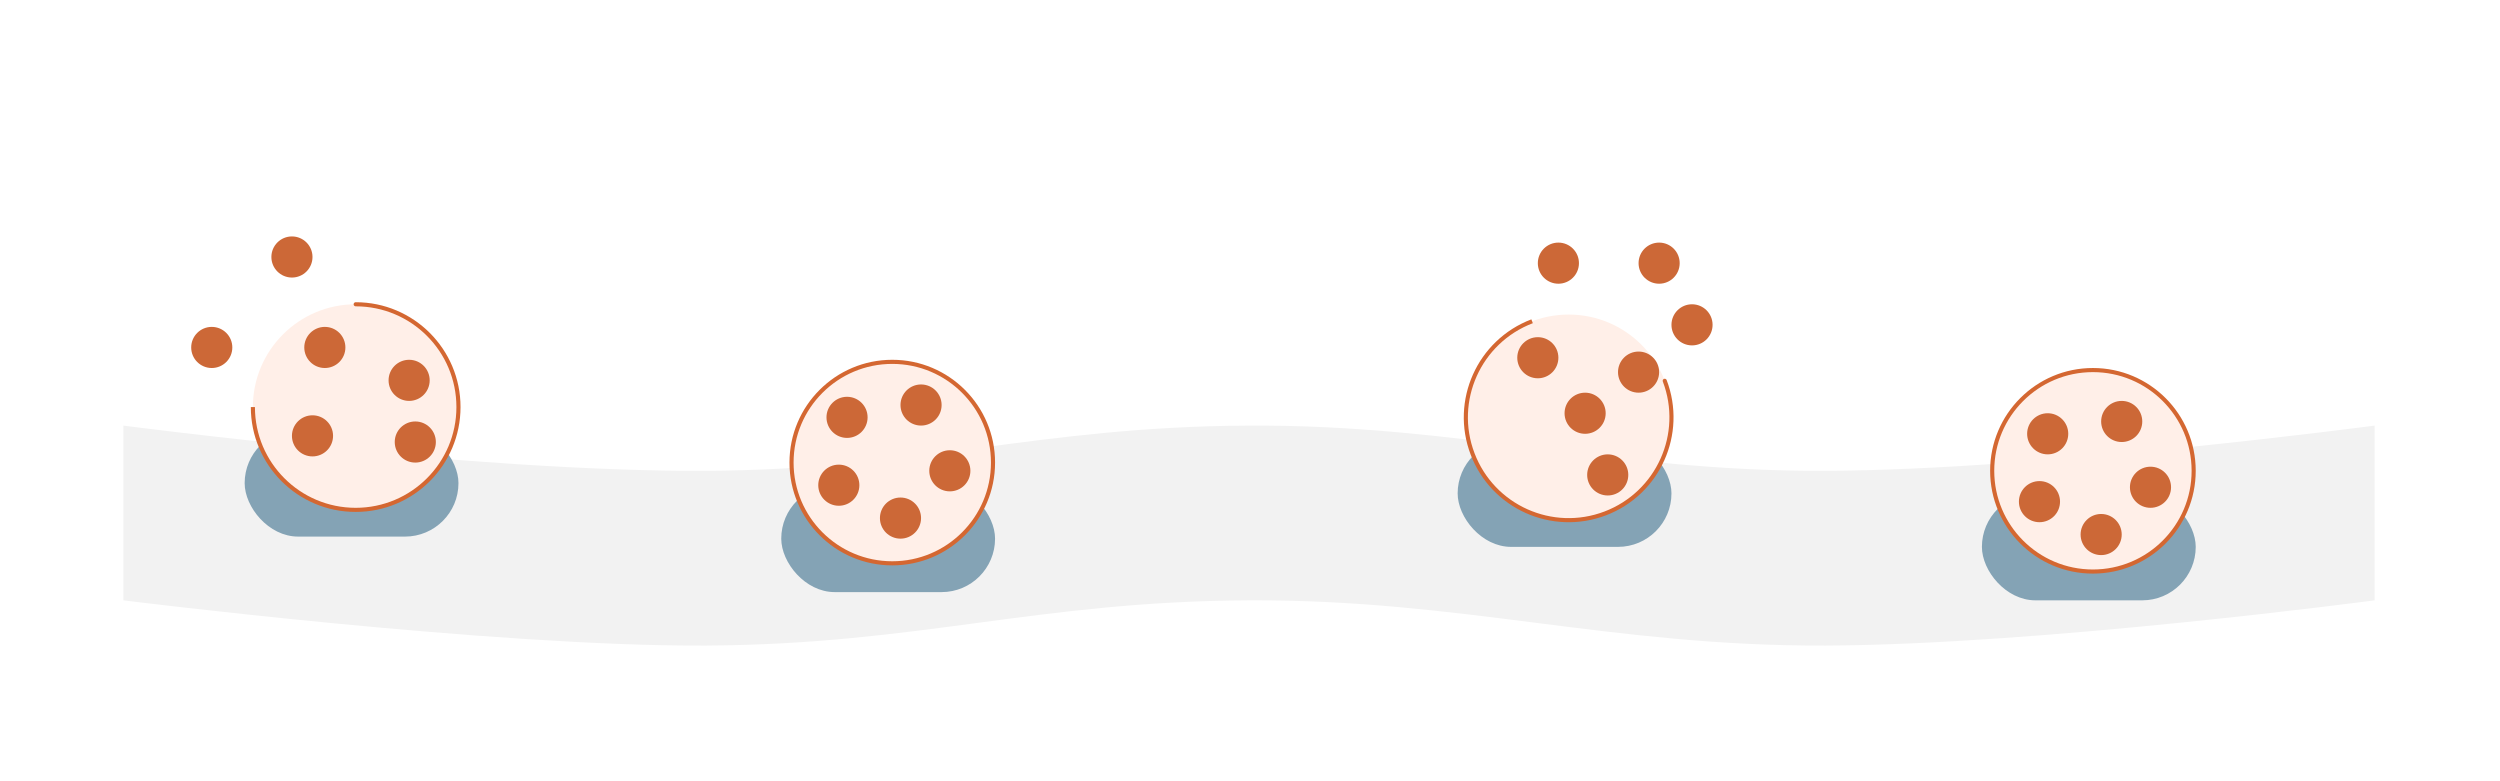 <svg width="1216" height="380" viewBox="0 0 1216 380" fill="none" xmlns="http://www.w3.org/2000/svg">
<rect width="1216" height="380" fill="white"/>
<path d="M60 207.008C60 207.008 232.455 229.641 343.5 229.008C446.954 228.419 504.045 207.512 607.5 207.008C710.955 206.504 783.377 229.42 888 229.008C992.623 228.596 1155 207.008 1155 207.008V292.008C1155 292.008 992.623 313.596 888 314.008C783.377 314.42 710.955 291.504 607.5 292.008C504.045 292.512 446.954 313.419 343.5 314.008C240.046 314.597 60 292.008 60 292.008V207.008Z" fill="#F2F2F2"/>
<g filter="url(#filter0_f_3322_10462)">
<rect x="119" y="209" width="104" height="52" rx="26" fill="#84A3B5"/>
</g>
<g filter="url(#filter1_f_3322_10462)">
<rect x="709" y="214" width="104" height="52" rx="26" fill="#84A3B5"/>
</g>
<g filter="url(#filter2_f_3322_10462)">
<rect x="380" y="236" width="104" height="52" rx="26" fill="#84A3B5"/>
</g>
<g filter="url(#filter3_f_3322_10462)">
<rect x="964" y="240" width="104" height="52" rx="26" fill="#84A3B5"/>
</g>
<path d="M223 198C223 225.614 200.614 248 173 248C145.386 248 123 225.614 123 198C123 170.386 145.386 148 173 148C200.614 148 223 170.386 223 198Z" fill="#FFEFE8"/>
<path d="M813 203C813 230.614 790.614 253 763 253C735.386 253 713 230.614 713 203C713 175.386 735.386 153 763 153C790.614 153 813 175.386 813 203Z" fill="#FFEFE8"/>
<path d="M173 147C172.448 147 172 147.448 172 148C172 148.552 172.448 149 173 149V147ZM223 198H222C222 225.062 200.062 247 173 247V248V249C201.167 249 224 226.167 224 198H223ZM173 248V247C145.938 247 124 225.062 124 198H123H122C122 226.167 144.833 249 173 249V248ZM173 148V149C200.062 149 222 170.938 222 198H223H224C224 169.833 201.167 147 173 147V148Z" fill="#D46731"/>
<path d="M810.662 184.862C810.466 184.346 809.888 184.086 809.372 184.283C808.856 184.479 808.597 185.057 808.793 185.573L810.662 184.862ZM780.779 249.731L780.423 248.796C755.131 258.421 726.825 245.719 717.2 220.426L716.266 220.782L715.331 221.138C725.348 247.463 754.81 260.683 781.135 250.665L780.779 249.731ZM716.266 220.782L717.2 220.426C707.576 195.134 720.277 166.828 745.57 157.203L745.214 156.269L744.859 155.334C718.534 165.351 705.314 194.813 715.331 221.138L716.266 220.782ZM809.728 185.217L808.793 185.573C818.418 210.866 805.716 239.172 780.423 248.796L780.779 249.731L781.135 250.665C807.46 240.648 820.68 211.187 810.662 184.862L809.728 185.217Z" fill="#D46731"/>
<circle cx="434" cy="225" r="49" fill="#FFEFE8" stroke="#D46731" stroke-width="2"/>
<circle cx="1018" cy="229" r="49" fill="#FFEFE8" stroke="#D46731" stroke-width="2"/>
<circle cx="152" cy="212" r="10" fill="#CC6837"/>
<circle cx="771" cy="201" r="10" fill="#CC6837"/>
<circle cx="408" cy="236" r="10" fill="#CC6837"/>
<circle cx="992" cy="244" r="10" fill="#CC6837"/>
<circle cx="412" cy="203" r="10" fill="#CC6837"/>
<circle cx="996" cy="211" r="10" fill="#CC6837"/>
<circle cx="448" cy="197" r="10" fill="#CC6837"/>
<circle cx="1032" cy="205" r="10" fill="#CC6837"/>
<circle cx="462" cy="229" r="10" fill="#CC6837"/>
<circle cx="1046" cy="237" r="10" fill="#CC6837"/>
<circle cx="103" cy="169" r="10" fill="#CC6837"/>
<circle cx="823" cy="158" r="10" fill="#CC6837"/>
<circle cx="202" cy="215" r="10" fill="#CC6837"/>
<circle cx="782" cy="231" r="10" fill="#CC6837"/>
<circle cx="438" cy="252" r="10" fill="#CC6837"/>
<circle cx="1022" cy="260" r="10" fill="#CC6837"/>
<circle cx="199" cy="185" r="10" fill="#CC6837"/>
<circle cx="797" cy="181" r="10" fill="#CC6837"/>
<circle cx="158" cy="169" r="10" fill="#CC6837"/>
<circle cx="748" cy="174" r="10" fill="#CC6837"/>
<circle cx="142" cy="125" r="10" fill="#CC6837"/>
<circle cx="807" cy="128" r="10" fill="#CC6837"/>
<circle cx="758" cy="128" r="10" fill="#CC6837"/>
<defs>
<filter id="filter0_f_3322_10462" x="102.1" y="192.1" width="137.8" height="85.8" filterUnits="userSpaceOnUse" color-interpolation-filters="sRGB">
<feFlood flood-opacity="0" result="BackgroundImageFix"/>
<feBlend mode="normal" in="SourceGraphic" in2="BackgroundImageFix" result="shape"/>
<feGaussianBlur stdDeviation="8.45" result="effect1_foregroundBlur_3322_10462"/>
</filter>
<filter id="filter1_f_3322_10462" x="692.1" y="197.1" width="137.8" height="85.8" filterUnits="userSpaceOnUse" color-interpolation-filters="sRGB">
<feFlood flood-opacity="0" result="BackgroundImageFix"/>
<feBlend mode="normal" in="SourceGraphic" in2="BackgroundImageFix" result="shape"/>
<feGaussianBlur stdDeviation="8.45" result="effect1_foregroundBlur_3322_10462"/>
</filter>
<filter id="filter2_f_3322_10462" x="363.1" y="219.1" width="137.8" height="85.8" filterUnits="userSpaceOnUse" color-interpolation-filters="sRGB">
<feFlood flood-opacity="0" result="BackgroundImageFix"/>
<feBlend mode="normal" in="SourceGraphic" in2="BackgroundImageFix" result="shape"/>
<feGaussianBlur stdDeviation="8.45" result="effect1_foregroundBlur_3322_10462"/>
</filter>
<filter id="filter3_f_3322_10462" x="947.1" y="223.1" width="137.8" height="85.8" filterUnits="userSpaceOnUse" color-interpolation-filters="sRGB">
<feFlood flood-opacity="0" result="BackgroundImageFix"/>
<feBlend mode="normal" in="SourceGraphic" in2="BackgroundImageFix" result="shape"/>
<feGaussianBlur stdDeviation="8.45" result="effect1_foregroundBlur_3322_10462"/>
</filter>
</defs>
</svg>
